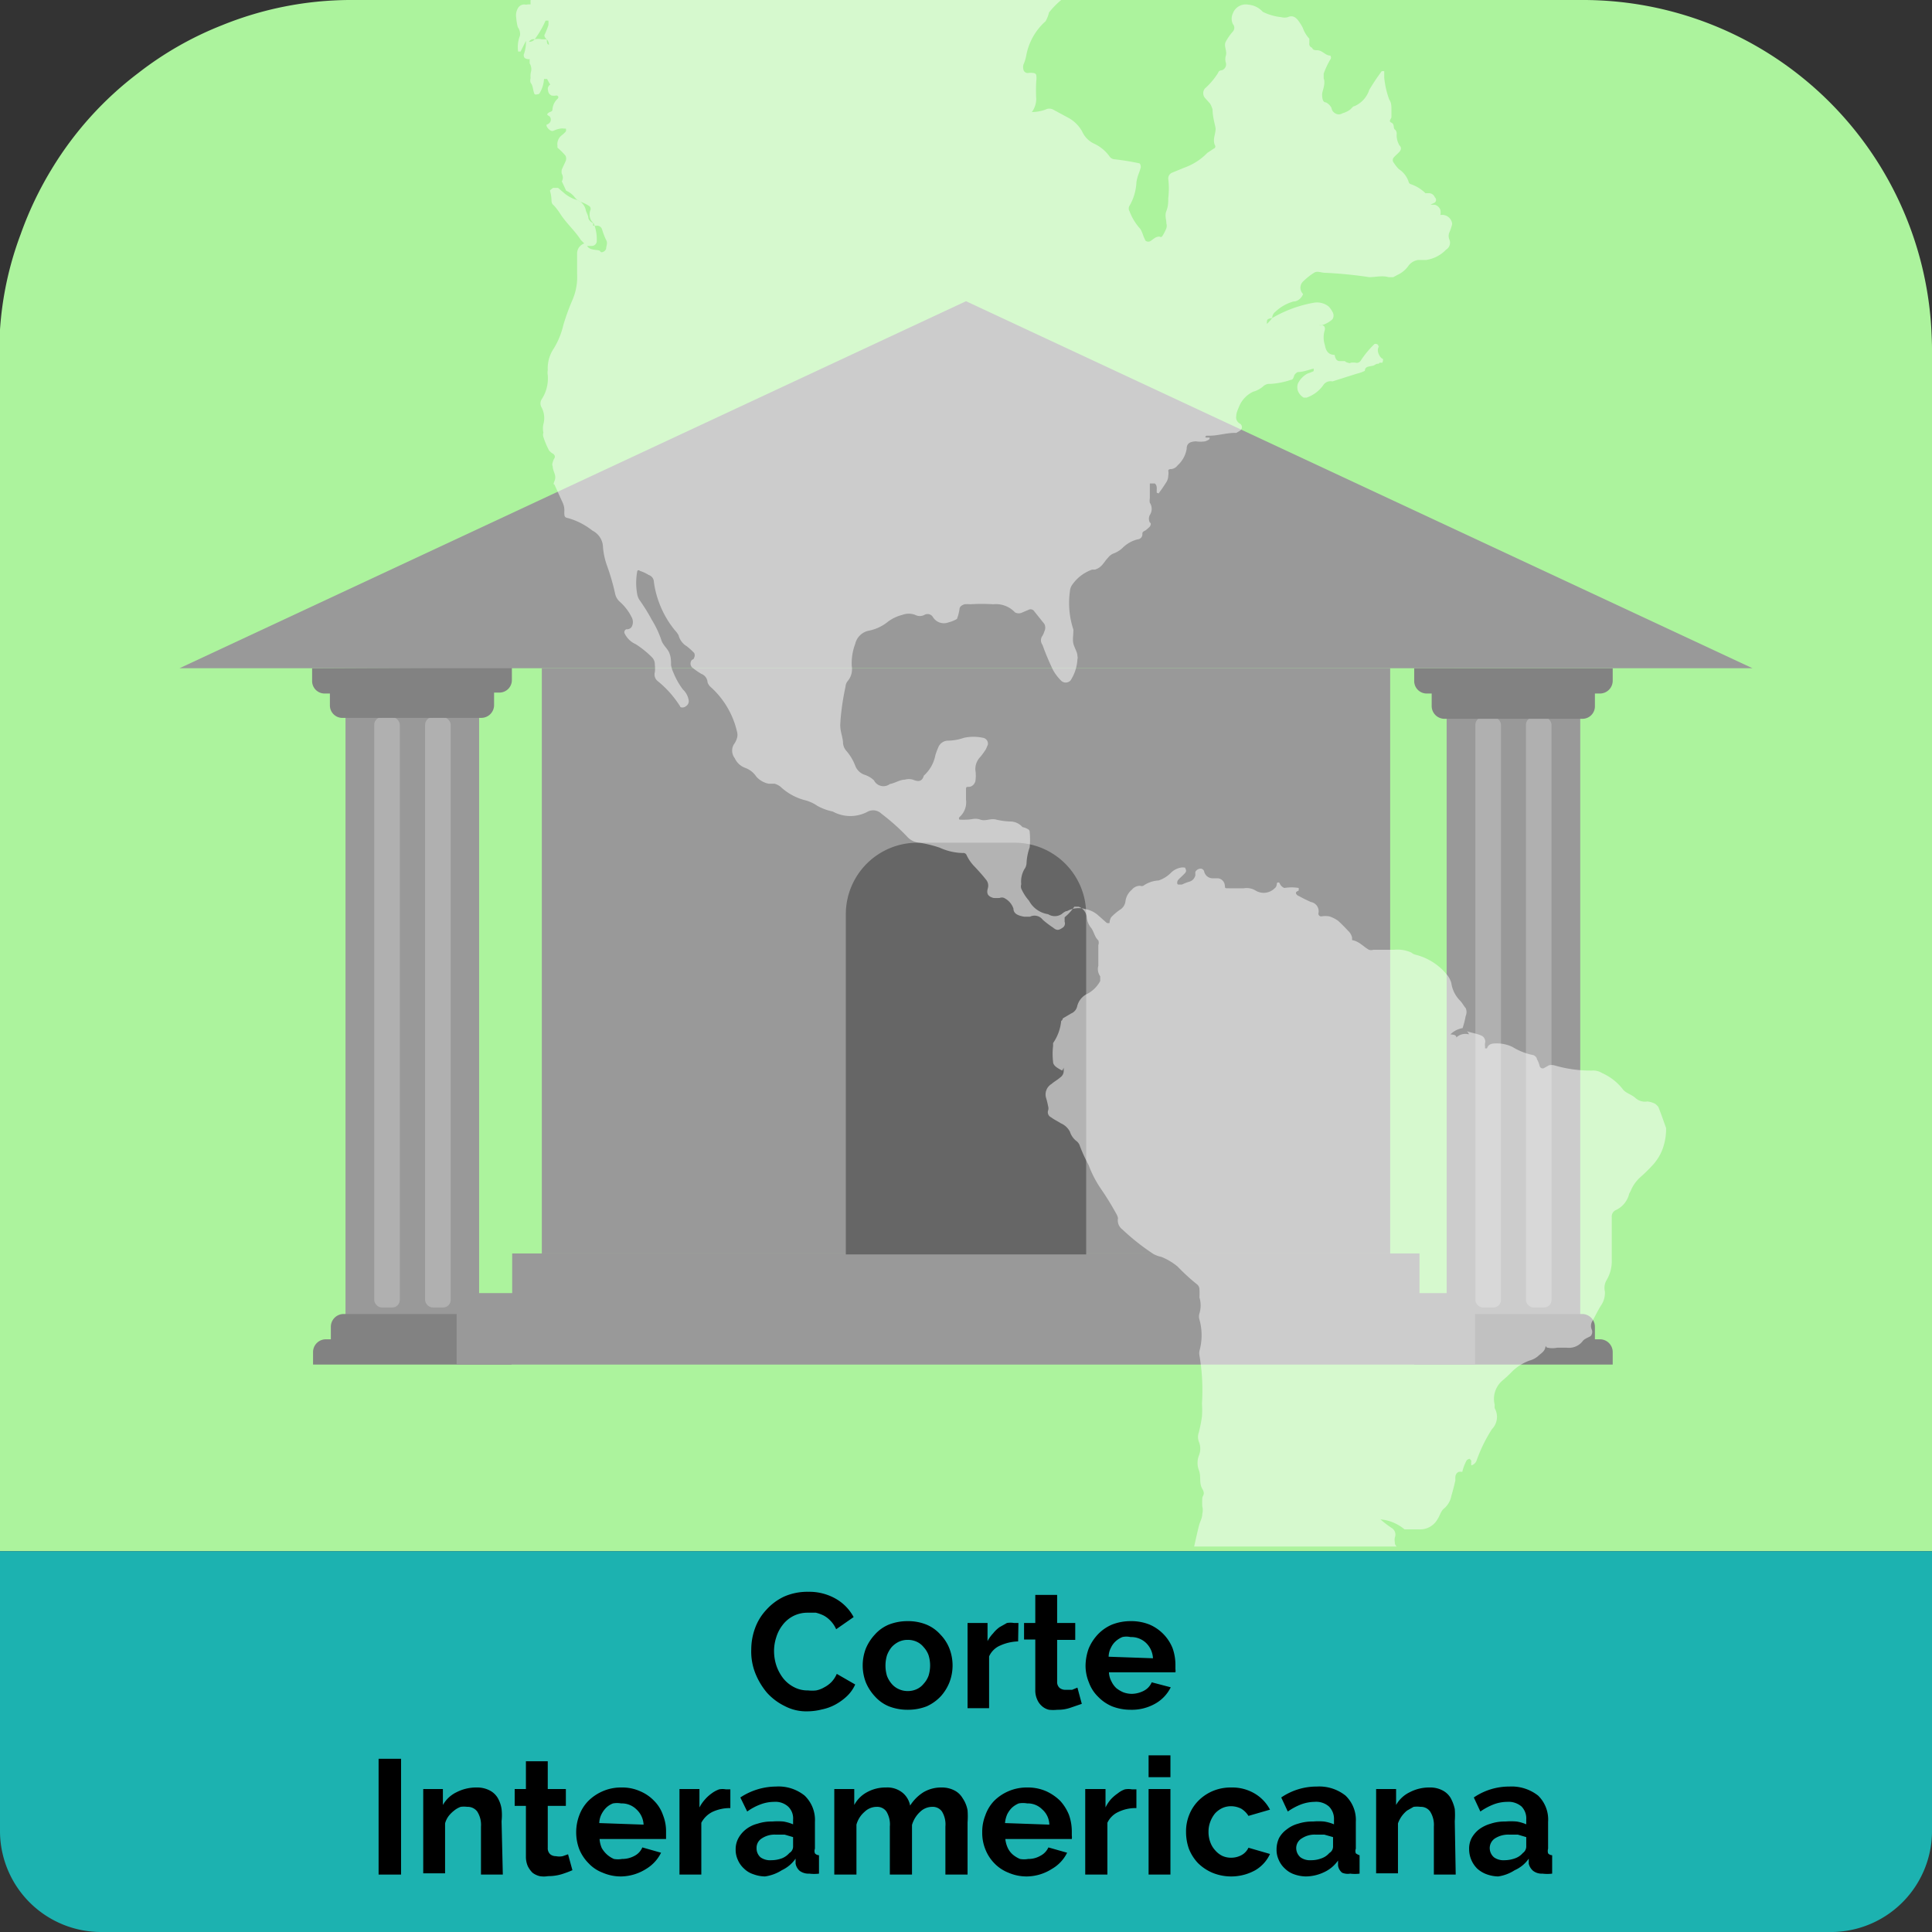 <svg id="Capa_1" data-name="Capa 1" xmlns="http://www.w3.org/2000/svg" viewBox="0 0 61.9 61.9"><rect x="0" y="0" width="61.9" height="61.9" fill="#333333" stroke="none"/><defs><style>.cls-1{fill:#acf39d;}.cls-2{fill:#1cb2b0;}.cls-3{fill:#828282;}.cls-3,.cls-6,.cls-8{fill-rule:evenodd;}.cls-4,.cls-6{fill:#999;}.cls-5{fill:#b0b0b0;}.cls-7{fill:#666;}.cls-8{fill:#fff;opacity:0.5;}</style></defs><path class="cls-1" d="M61.9,11.16V49.7H0V10.56A10.67,10.67,0,0,1,.66,7.51a11.25,11.25,0,0,1,1-2.1h0A11,11,0,0,1,4.43,2.34,10.81,10.81,0,0,1,7.11.81,11,11,0,0,1,11.2,0H50.7A11.18,11.18,0,0,1,61.88,10.56C61.89,10.76,61.9,11,61.9,11.16Z"/><path class="cls-2" d="M61.9,49.7H0v9a3.24,3.24,0,0,0,3.28,3.2H58.72a3.24,3.24,0,0,0,3.18-3.3h0Z"/><path d="M24.07,52.84a2,2,0,0,1,.12-.67,1.71,1.71,0,0,1,.36-.59,1.79,1.79,0,0,1,.58-.43A1.86,1.86,0,0,1,25.9,51a1.71,1.71,0,0,1,.89.23,1.48,1.48,0,0,1,.56.58l-.56.39a.91.91,0,0,0-.18-.27.87.87,0,0,0-.22-.17,1.25,1.25,0,0,0-.25-.09l-.26,0a1,1,0,0,0-.47.11,1,1,0,0,0-.34.29,1.2,1.2,0,0,0-.2.39,1.41,1.41,0,0,0-.07.45,1.5,1.5,0,0,0,.08.47,1.41,1.41,0,0,0,.22.4,1.06,1.06,0,0,0,.35.28.92.92,0,0,0,.44.1,1.15,1.15,0,0,0,.26,0,.82.82,0,0,0,.26-.1.91.91,0,0,0,.23-.17.9.9,0,0,0,.17-.26l.59.34a1.18,1.18,0,0,1-.26.37,1.77,1.77,0,0,1-.37.27,1.54,1.54,0,0,1-.44.16,1.88,1.88,0,0,1-.46.06,1.48,1.48,0,0,1-.73-.17,1.86,1.86,0,0,1-.57-.43,2.27,2.27,0,0,1-.37-.62A1.89,1.89,0,0,1,24.07,52.84Z"/><path d="M29.08,54.78a1.64,1.64,0,0,1-.6-.11,1.23,1.23,0,0,1-.45-.32,1.51,1.51,0,0,1-.29-.45,1.51,1.51,0,0,1,0-1.08,1.51,1.51,0,0,1,.29-.45,1.23,1.23,0,0,1,.45-.32,1.64,1.64,0,0,1,.6-.11,1.57,1.57,0,0,1,.6.11,1.23,1.23,0,0,1,.45.32,1.34,1.34,0,0,1,.29.45,1.51,1.51,0,0,1,0,1.08,1.48,1.48,0,0,1-.28.45,1.42,1.42,0,0,1-.45.32A1.66,1.66,0,0,1,29.08,54.78Zm-.71-1.42a1.16,1.16,0,0,0,.05.34.87.87,0,0,0,.15.25.63.63,0,0,0,.23.17.67.67,0,0,0,.28.06.68.68,0,0,0,.29-.06.6.6,0,0,0,.22-.17.76.76,0,0,0,.16-.26,1.11,1.11,0,0,0,0-.66.76.76,0,0,0-.16-.26.6.6,0,0,0-.22-.17.68.68,0,0,0-.29-.06.67.67,0,0,0-.28.06.76.76,0,0,0-.23.17.93.93,0,0,0-.15.26A1.14,1.14,0,0,0,28.37,53.36Z"/><path d="M32.62,52.59a1.49,1.49,0,0,0-.57.13.68.68,0,0,0-.36.35v1.66H31V52h.64v.58a1.14,1.14,0,0,1,.18-.25,1,1,0,0,1,.21-.2l.23-.13a.66.66,0,0,1,.23,0h.14Z"/><path d="M34.66,54.59l-.35.12a1.21,1.21,0,0,1-.43.07,1.26,1.26,0,0,1-.27,0,.51.51,0,0,1-.23-.12.57.57,0,0,1-.15-.21.71.71,0,0,1-.06-.31V52.53h-.36V52h.36V51.1h.7V52h.58v.54h-.58v1.34a.25.25,0,0,0,.08.2.29.29,0,0,0,.19.06l.21,0,.17-.07Z"/><path d="M36.23,54.78a1.64,1.64,0,0,1-.6-.11,1.34,1.34,0,0,1-.45-.31,1.2,1.2,0,0,1-.29-.45,1.41,1.41,0,0,1-.11-.54,1.68,1.68,0,0,1,.1-.55,1.51,1.51,0,0,1,.29-.45,1.36,1.36,0,0,1,.46-.32,1.64,1.64,0,0,1,.6-.11,1.57,1.57,0,0,1,.6.11,1.38,1.38,0,0,1,.74.76,1.61,1.61,0,0,1,.09.54v.13a.31.31,0,0,1,0,.1H35.53a.66.66,0,0,0,.08.29.69.69,0,0,0,.16.22,1,1,0,0,0,.22.13.81.81,0,0,0,.27.05.87.87,0,0,0,.39-.1.54.54,0,0,0,.25-.27l.61.16a1.22,1.22,0,0,1-.49.52A1.52,1.52,0,0,1,36.23,54.78Zm.71-1.65a.73.73,0,0,0-.23-.5.69.69,0,0,0-.49-.18.58.58,0,0,0-.26,0,.74.74,0,0,0-.22.14.66.66,0,0,0-.15.21.64.64,0,0,0-.07.28Z"/><path d="M12.13,60.06V56.35h.72v3.71Z"/><path d="M16.11,60.06h-.7V58.52a.79.79,0,0,0-.12-.48.38.38,0,0,0-.32-.15.78.78,0,0,0-.21,0,.72.72,0,0,0-.21.12,1,1,0,0,0-.18.18.7.7,0,0,0-.11.23v1.6h-.7V57.32h.63v.51a1,1,0,0,1,.44-.41,1.38,1.38,0,0,1,.65-.15.87.87,0,0,1,.42.1.64.64,0,0,1,.25.24,1,1,0,0,1,.12.35,1.72,1.72,0,0,1,0,.39Z"/><path d="M18.34,59.92a3.32,3.32,0,0,1-.35.13,1.49,1.49,0,0,1-.43.06.77.77,0,0,1-.27,0,.61.61,0,0,1-.23-.11.8.8,0,0,1-.15-.21.75.75,0,0,1-.06-.31V57.86h-.36v-.54h.36v-.89h.7v.89h.58v.54h-.58V59.2a.26.26,0,0,0,.08.21.28.28,0,0,0,.18.06.54.54,0,0,0,.22,0l.17-.06Z"/><path d="M19.91,60.12a1.46,1.46,0,0,1-.6-.12,1.19,1.19,0,0,1-.45-.3,1.37,1.37,0,0,1-.3-.45,1.54,1.54,0,0,1,0-1.09,1.29,1.29,0,0,1,.29-.46,1.49,1.49,0,0,1,.46-.31,1.46,1.46,0,0,1,.6-.12,1.4,1.4,0,0,1,.6.12,1.34,1.34,0,0,1,.45.31,1.18,1.18,0,0,1,.28.45,1.39,1.39,0,0,1,.1.53v.13s0,.08,0,.11H19.21a.88.88,0,0,0,.07.29.87.87,0,0,0,.17.21.83.83,0,0,0,.22.14.78.78,0,0,0,.26,0,.82.82,0,0,0,.4-.1.54.54,0,0,0,.25-.27l.6.17a1.25,1.25,0,0,1-.48.52A1.54,1.54,0,0,1,19.91,60.12Zm.71-1.66a.71.71,0,0,0-.23-.49.67.67,0,0,0-.49-.19.75.75,0,0,0-.26,0,.64.64,0,0,0-.22.14.8.8,0,0,0-.15.21.68.68,0,0,0-.07.28Z"/><path d="M23.4,57.93a1.32,1.32,0,0,0-.57.12.81.81,0,0,0-.36.35v1.66h-.7V57.32h.64v.59a1.2,1.2,0,0,1,.18-.26,1.24,1.24,0,0,1,.21-.19.94.94,0,0,1,.24-.13.59.59,0,0,1,.22,0h.14Z"/><path d="M24.51,60.12a1.11,1.11,0,0,1-.37-.07.75.75,0,0,1-.3-.18.8.8,0,0,1-.2-.28.77.77,0,0,1-.07-.34.74.74,0,0,1,.09-.36.92.92,0,0,1,.24-.28,1,1,0,0,1,.37-.18,1.41,1.41,0,0,1,.47-.07,2.19,2.19,0,0,1,.36,0,1.4,1.4,0,0,1,.31.09v-.15a.52.52,0,0,0-.16-.42.61.61,0,0,0-.45-.15,1.26,1.26,0,0,0-.43.08,1.8,1.8,0,0,0-.43.23l-.22-.45a2.09,2.09,0,0,1,1.14-.35,1.33,1.33,0,0,1,.92.29,1.08,1.08,0,0,1,.33.84v.86a.21.21,0,0,0,0,.15.18.18,0,0,0,.13.06v.59a1.25,1.25,0,0,1-.31,0,.48.48,0,0,1-.31-.09.41.41,0,0,1-.13-.23l0-.16a1.11,1.11,0,0,1-.44.37A1.35,1.35,0,0,1,24.51,60.12Zm.2-.52a1,1,0,0,0,.34-.06.61.61,0,0,0,.24-.17.24.24,0,0,0,.12-.2v-.31l-.27-.08-.29,0a.74.74,0,0,0-.44.12.35.35,0,0,0-.17.31.38.38,0,0,0,.13.3A.53.53,0,0,0,24.71,59.6Z"/><path d="M31,60.06h-.71V58.52a.79.79,0,0,0-.11-.48.36.36,0,0,0-.31-.15.56.56,0,0,0-.39.16.91.91,0,0,0-.26.42v1.59h-.71V58.52a.79.79,0,0,0-.11-.48.36.36,0,0,0-.31-.15.56.56,0,0,0-.39.16.83.83,0,0,0-.26.41v1.6h-.71V57.32h.64v.51a1,1,0,0,1,.41-.41,1.23,1.23,0,0,1,.61-.15.77.77,0,0,1,.53.17.7.7,0,0,1,.24.41,1.36,1.36,0,0,1,.43-.43,1.11,1.11,0,0,1,.58-.15.87.87,0,0,1,.42.1.64.64,0,0,1,.25.24A1,1,0,0,1,31,58a2.58,2.58,0,0,1,0,.39Z"/><path d="M32.91,60.12a1.46,1.46,0,0,1-.6-.12,1.27,1.27,0,0,1-.45-.3,1.34,1.34,0,0,1-.29-.45,1.4,1.4,0,0,1-.1-.54,1.42,1.42,0,0,1,.1-.55,1.27,1.27,0,0,1,.28-.46,1.48,1.48,0,0,1,1.07-.43,1.46,1.46,0,0,1,.6.12,1.57,1.57,0,0,1,.45.31,1.48,1.48,0,0,1,.28.45,1.6,1.6,0,0,1,.09.53v.13a.37.37,0,0,1,0,.11H32.21a.89.89,0,0,0,.08.29.65.65,0,0,0,.16.21.88.88,0,0,0,.23.14.75.75,0,0,0,.26,0,.76.76,0,0,0,.39-.1.56.56,0,0,0,.26-.27l.6.17a1.22,1.22,0,0,1-.49.52A1.52,1.52,0,0,1,32.91,60.12Zm.71-1.66a.67.67,0,0,0-.23-.49.65.65,0,0,0-.48-.19.76.76,0,0,0-.27,0,.74.74,0,0,0-.22.14.8.8,0,0,0-.15.21.89.89,0,0,0-.07.28Z"/><path d="M36.41,57.93a1.26,1.26,0,0,0-.57.12.72.72,0,0,0-.36.35v1.66h-.71V57.32h.65v.59a1.17,1.17,0,0,1,.17-.26,1.3,1.3,0,0,1,.22-.19.76.76,0,0,1,.23-.13.64.64,0,0,1,.23,0h.14Z"/><path d="M36.8,56.94v-.7h.7v.7Zm0,3.12V57.32h.7v2.74Z"/><path d="M38,58.69a1.4,1.4,0,0,1,.1-.54,1.34,1.34,0,0,1,.29-.45,1.44,1.44,0,0,1,.45-.31,1.48,1.48,0,0,1,.61-.12,1.41,1.41,0,0,1,.76.2,1.3,1.3,0,0,1,.48.51l-.69.2a.72.72,0,0,0-.23-.23.73.73,0,0,0-.33-.08.67.67,0,0,0-.28.06.76.76,0,0,0-.23.17.93.93,0,0,0-.15.26.88.88,0,0,0-.06.33.93.93,0,0,0,.06.34.76.76,0,0,0,.16.26.72.72,0,0,0,.22.17.67.67,0,0,0,.28.06.7.7,0,0,0,.35-.09A.53.53,0,0,0,40,59.2l.69.2a1.17,1.17,0,0,1-.47.52,1.59,1.59,0,0,1-1.38.08,1.49,1.49,0,0,1-.46-.31,1.44,1.44,0,0,1-.29-.46A1.62,1.62,0,0,1,38,58.69Z"/><path d="M41.84,60.12a1.17,1.17,0,0,1-.38-.07.79.79,0,0,1-.29-.18.8.8,0,0,1-.2-.28.77.77,0,0,1-.07-.34.86.86,0,0,1,.08-.36.83.83,0,0,1,.25-.28,1,1,0,0,1,.36-.18,1.47,1.47,0,0,1,.48-.07,2,2,0,0,1,.35,0,1.35,1.35,0,0,1,.32.09v-.15a.56.56,0,0,0-.16-.42.62.62,0,0,0-.46-.15,1.31,1.31,0,0,0-.43.08,2,2,0,0,0-.43.23l-.21-.45a2,2,0,0,1,1.14-.35,1.35,1.35,0,0,1,.92.29,1.08,1.08,0,0,1,.33.84v.86a.21.21,0,0,0,0,.15s.07.05.12.06v.59a1.18,1.18,0,0,1-.3,0A.46.46,0,0,1,43,60a.36.36,0,0,1-.13-.23l0-.16a1.11,1.11,0,0,1-.44.37A1.39,1.39,0,0,1,41.84,60.12ZM42,59.6a.93.93,0,0,0,.34-.06.58.58,0,0,0,.25-.17.24.24,0,0,0,.12-.2v-.31l-.28-.08-.28,0a.74.74,0,0,0-.44.12.36.36,0,0,0-.18.31.39.39,0,0,0,.14.3A.52.52,0,0,0,42,59.6Z"/><path d="M46.64,60.06h-.7V58.52a.79.79,0,0,0-.12-.48.36.36,0,0,0-.31-.15.85.85,0,0,0-.22,0l-.21.12a1,1,0,0,0-.17.18,1,1,0,0,0-.12.23v1.6h-.7V57.32h.64v.51a1,1,0,0,1,.44-.41,1.34,1.34,0,0,1,.64-.15.84.84,0,0,1,.42.1.64.64,0,0,1,.25.24,1.33,1.33,0,0,1,.13.35,2.56,2.56,0,0,1,0,.39Z"/><path d="M48,60.12a1.16,1.16,0,0,1-.37-.07.92.92,0,0,1-.3-.18.88.88,0,0,1-.26-.62.73.73,0,0,1,.08-.36.92.92,0,0,1,.24-.28,1.16,1.16,0,0,1,.37-.18,1.41,1.41,0,0,1,.47-.07,2.19,2.19,0,0,1,.36,0,1.26,1.26,0,0,1,.31.09v-.15a.55.55,0,0,0-.15-.42.64.64,0,0,0-.46-.15,1.26,1.26,0,0,0-.43.08,2,2,0,0,0-.43.23l-.21-.45a2,2,0,0,1,1.14-.35,1.37,1.37,0,0,1,.92.29,1.07,1.07,0,0,1,.32.84v.86a.27.27,0,0,0,0,.15.18.18,0,0,0,.13.06v.59a1.25,1.25,0,0,1-.31,0,.45.45,0,0,1-.3-.09.43.43,0,0,1-.14-.23v-.16a1.07,1.07,0,0,1-.45.37A1.32,1.32,0,0,1,48,60.12Zm.2-.52a1,1,0,0,0,.34-.06.58.58,0,0,0,.25-.17.26.26,0,0,0,.11-.2v-.31l-.27-.08-.28,0a.79.79,0,0,0-.45.12.37.37,0,0,0-.17.31.39.39,0,0,0,.14.3A.52.52,0,0,0,48.2,59.6Z"/><path class="cls-3" d="M7.85,6.47h0Z"/><rect class="cls-4" x="11.07" y="22.42" width="4.28" height="20.29"/><rect class="cls-5" x="11.99" y="22.98" width="0.82" height="18.91" rx="0.24"/><rect class="cls-5" x="13.62" y="22.98" width="0.82" height="18.91" rx="0.24"/><path class="cls-3" d="M10,21.41v.41a.4.4,0,0,0,.41.4h.16v.4A.4.4,0,0,0,11,23h4.42a.41.41,0,0,0,.41-.41v-.4H16a.4.4,0,0,0,.4-.4v-.41Z"/><path class="cls-3" d="M16.39,43.72v-.4a.4.4,0,0,0-.4-.41h-.16v-.4a.42.42,0,0,0-.41-.41H11a.41.41,0,0,0-.4.41v.4h-.16a.41.41,0,0,0-.41.41v.4Z"/><rect class="cls-4" x="46.35" y="22.42" width="4.28" height="20.29"/><rect class="cls-5" x="47.27" y="22.98" width="0.82" height="18.91" rx="0.24"/><rect class="cls-5" x="48.89" y="22.98" width="0.82" height="18.91" rx="0.24"/><path class="cls-3" d="M45.31,21.41v.41a.4.4,0,0,0,.4.4h.16v.4a.41.41,0,0,0,.41.41H50.7a.4.4,0,0,0,.4-.41v-.4h.16a.41.41,0,0,0,.41-.4v-.41Z"/><path class="cls-3" d="M51.67,43.72v-.4a.41.41,0,0,0-.41-.41H51.1v-.4a.41.41,0,0,0-.4-.41H46.28a.41.41,0,0,0-.41.41v.4h-.16a.4.4,0,0,0-.4.41v.4Z"/><rect class="cls-4" x="17.36" y="21.41" width="27.18" height="18.75"/><rect class="cls-4" x="14.63" y="41.43" width="32.63" height="2.29"/><rect class="cls-4" x="16.41" y="40.16" width="29.07" height="1.74"/><polygon class="cls-6" points="30.95 9.65 5.75 21.41 30.95 21.41 56.15 21.41 30.95 9.65"/><path class="cls-7" d="M29.39,27h3.12a2.29,2.29,0,0,1,2.29,2.29v10.9a0,0,0,0,1,0,0H27.1a0,0,0,0,1,0,0V29.26A2.29,2.29,0,0,1,29.39,27Z"/><path class="cls-8" d="M53.38,36.14c-.08-.22-.16-.46-.25-.68,0,0-.07-.08-.11-.1a.73.73,0,0,0-.24-.07.45.45,0,0,1-.38-.11c-.13-.12-.33-.16-.42-.3a1.75,1.75,0,0,0-.65-.5A.55.55,0,0,0,51,34.3a4.11,4.11,0,0,1-1.21-.17.45.45,0,0,0-.16,0l-.18.1c-.05,0-.09,0-.12-.07a.79.79,0,0,0-.09-.23c0-.06-.09-.13-.14-.13a2,2,0,0,1-.63-.25,1.14,1.14,0,0,0-.49-.12c-.16,0-.28,0-.34.16l-.06,0s0,0,0-.06a.43.43,0,0,1,0-.11.21.21,0,0,0-.14-.25c-.12-.05-.25-.07-.38-.11s0,0,0,.08a.42.42,0,0,0-.4.1c0-.09-.11-.09-.19-.1a.73.73,0,0,1,.39-.2,2.79,2.79,0,0,0,.1-.39.31.31,0,0,0,0-.25c-.07-.08-.11-.17-.19-.25a1,1,0,0,1-.27-.55.7.7,0,0,0-.14-.27,1.89,1.89,0,0,0-1-.64.31.31,0,0,1-.14-.07,1.08,1.08,0,0,0-.55-.09H44a.23.23,0,0,1-.14,0c-.18-.1-.31-.27-.54-.31,0,0,0-.05,0-.08a.42.42,0,0,0-.13-.22c-.1-.11-.21-.22-.32-.32a1,1,0,0,0-.28-.14.73.73,0,0,0-.25,0,.09.09,0,0,1-.1-.09A.3.3,0,0,0,42,28.9c-.13-.06-.26-.12-.38-.19a.15.15,0,0,1-.1-.09c0-.06.05-.06.09-.09h0s0,0,0-.08a.09.09,0,0,0,0,0,1.41,1.41,0,0,0-.46,0A.26.26,0,0,1,41,28.3a.05.05,0,0,0-.09,0s0,.11-.06.15a.5.5,0,0,1-.61.09.55.55,0,0,0-.39-.08c-.16,0-.31,0-.47,0s-.12,0-.14-.11,0,0,0,0a.25.25,0,0,0-.21-.21l-.19,0a.28.28,0,0,1-.26-.22.12.12,0,0,0-.11-.09.2.2,0,0,0-.17.1.36.36,0,0,0,0,.1.27.27,0,0,1-.2.22,1.57,1.57,0,0,0-.23.09c-.06,0-.08,0-.12,0s-.05-.09,0-.15.15-.14.22-.22,0-.14,0-.17a.37.37,0,0,0-.15,0,.59.59,0,0,0-.31.17,1,1,0,0,1-.39.24.93.93,0,0,0-.49.17.14.14,0,0,1-.1,0,.34.34,0,0,0-.27.13.57.57,0,0,0-.2.36.37.37,0,0,1-.18.28,1.68,1.68,0,0,0-.28.24.37.37,0,0,0-.05.18.15.15,0,0,1-.09,0l-.26-.23a.85.85,0,0,0-.41-.21.78.78,0,0,0-.6.06c-.06,0-.13.06-.18.1a.4.4,0,0,1-.43,0,.83.83,0,0,1-.61-.43,1.53,1.53,0,0,1-.25-.39.23.23,0,0,1,0-.14.79.79,0,0,1,.1-.48.37.37,0,0,0,.07-.2,1.71,1.71,0,0,1,.1-.5,2.78,2.78,0,0,0,0-.51.09.09,0,0,0-.05-.07.51.51,0,0,0-.18-.07h0v0a.52.52,0,0,0-.39-.18,2.22,2.22,0,0,1-.45-.06c-.19-.05-.34.06-.51,0s-.28,0-.42,0a2.17,2.17,0,0,1-.25,0,.06.06,0,0,1,0-.08.63.63,0,0,0,.21-.56c0-.09,0-.2,0-.3s0-.11.09-.11.18-.07.21-.18a1.14,1.14,0,0,0,0-.36.56.56,0,0,1,.16-.42,2.27,2.27,0,0,0,.18-.25l.06-.14a.19.19,0,0,0-.15-.22,1.44,1.44,0,0,0-.62,0,1.6,1.6,0,0,1-.51.09.34.34,0,0,0-.31.22,2.34,2.34,0,0,0-.09.24,1.18,1.18,0,0,1-.37.66c-.06.2-.18.2-.35.13a.47.47,0,0,0-.26,0c-.16,0-.31.11-.48.14A.34.34,0,0,1,28,25a.81.81,0,0,0-.31-.18.49.49,0,0,1-.29-.29,1.58,1.58,0,0,0-.29-.48.43.43,0,0,1-.1-.24c0-.14-.06-.3-.08-.45s0-.2,0-.3A8.16,8.16,0,0,1,27.09,22a.31.31,0,0,1,.07-.18.59.59,0,0,0,.13-.48,1.76,1.76,0,0,1,.11-.71.56.56,0,0,1,.42-.42,1.4,1.4,0,0,0,.64-.3,1.32,1.32,0,0,1,.45-.21.58.58,0,0,1,.41,0,.32.32,0,0,0,.3,0,.2.2,0,0,1,.27.07.41.41,0,0,0,.5.17,1,1,0,0,0,.27-.11,1.47,1.47,0,0,0,.08-.3c0-.1.08-.14.16-.17a1.25,1.25,0,0,1,.19,0,5.9,5.9,0,0,1,.73,0,.84.84,0,0,1,.7.26.25.25,0,0,0,.24,0l.19-.08a.14.14,0,0,1,.19.05l.32.4a.26.26,0,0,1,0,.24.59.59,0,0,1-.06.14.24.24,0,0,0,0,.29,8.16,8.16,0,0,0,.34.81,1.51,1.51,0,0,0,.25.33.21.21,0,0,0,.31,0,1.37,1.37,0,0,0,.22-.68.17.17,0,0,0,0-.1c0-.13-.1-.27-.13-.4s0-.27,0-.4a.2.2,0,0,0,0-.05,2.71,2.71,0,0,1-.11-1.23.4.4,0,0,1,.07-.2,1.31,1.31,0,0,1,.64-.49l.09,0a.49.49,0,0,0,.25-.17c.06-.07.1-.14.17-.21a.42.42,0,0,1,.16-.13.86.86,0,0,0,.3-.18,1.05,1.05,0,0,1,.49-.28.16.16,0,0,0,.15-.18c0-.06.05-.08.09-.1a.93.93,0,0,0,.15-.13s.07-.1,0-.13a.26.26,0,0,1,0-.24.35.35,0,0,0,0-.39.42.42,0,0,1,0-.15c0-.15,0-.31,0-.47H37c.08.07.06.16.06.24s0,.05.06.08a.08.08,0,0,0,0,0c.09-.12.18-.25.26-.38a.41.41,0,0,0,.05-.19.43.43,0,0,0,0-.16s0-.05.08-.05a.29.29,0,0,0,.22-.12.91.91,0,0,0,.29-.53c0-.19.13-.23.29-.24a1,1,0,0,0,.3,0,.46.46,0,0,0,.14-.07s0,0,0,0a.06.06,0,0,0,0-.05l-.1,0s-.07,0,0-.06h.09c.3,0,.57-.1.87-.09,0,0,.09-.05.13-.08s.09-.13,0-.21a.23.23,0,0,1-.13-.26c0-.1.06-.22.11-.34a.9.9,0,0,1,.43-.43.83.83,0,0,0,.32-.17.29.29,0,0,1,.23-.08,2.49,2.49,0,0,0,.66-.13c.07,0,.09-.09.11-.15a.27.27,0,0,1,.11-.1c.17,0,.34-.07.51-.11l0,0s0,.07,0,.08a1.67,1.67,0,0,1-.2.08.71.71,0,0,0-.31.33.37.37,0,0,0,0,.21.43.43,0,0,0,.19.23s.06,0,.09,0a1.09,1.09,0,0,0,.53-.39.28.28,0,0,1,.3-.13l.79-.25a1.06,1.06,0,0,0,.25-.09c0-.18.22-.12.32-.19s.11,0,.15-.07l.09,0s.05-.12,0-.13-.19-.2-.13-.35,0,0,0-.06-.11-.08-.13-.05a3,3,0,0,0-.43.52.15.15,0,0,1-.17.07.57.57,0,0,0-.15,0,.08.08,0,0,1-.09,0,.16.16,0,0,1-.1-.05h-.16c-.12,0-.15-.1-.17-.2-.19,0-.28-.12-.31-.31a.78.78,0,0,1,0-.5c0-.06,0-.12-.09-.14a.16.16,0,0,1-.1,0h0l.09,0a.88.88,0,0,0,.34-.19.22.22,0,0,0,0-.24.74.74,0,0,0-.12-.17.6.6,0,0,0-.48-.12,4,4,0,0,0-1.33.49v0h0a1.45,1.45,0,0,1-.17.19c0-.15,0-.16.17-.19h0a.26.26,0,0,1,.1-.2,1.4,1.4,0,0,1,.58-.33c.13,0,.26-.1.31-.24A.28.28,0,0,1,41.77,9a2,2,0,0,1,.33-.26c.1-.07.23,0,.35,0a13.65,13.65,0,0,1,1.42.14c.21,0,.41-.06.62,0l.15,0,.13-.07a.88.88,0,0,0,.36-.3.47.47,0,0,1,.3-.18l.26,0A1.11,1.11,0,0,0,46.33,8a.26.26,0,0,0,.11-.32.29.29,0,0,1,0-.24,1.59,1.59,0,0,0,.07-.2.18.18,0,0,0,0-.14.32.32,0,0,0-.36-.21.44.44,0,0,0,0-.16.26.26,0,0,0-.18-.17h-.2s0,0,.06,0l.14-.07a.11.11,0,0,0,0-.17.2.2,0,0,0-.2-.13s-.09,0-.1,0a1.23,1.23,0,0,0-.47-.29.1.1,0,0,1-.07-.08.77.77,0,0,0-.31-.4,1.08,1.08,0,0,1-.16-.2.13.13,0,0,1,0-.18c.06-.07.13-.12.18-.18s.07-.13,0-.2a.62.62,0,0,1-.09-.38s0-.09-.06-.13,0-.17-.11-.22,0-.12,0-.18,0-.17,0-.26,0-.2-.07-.3a2.84,2.84,0,0,1-.16-.7l0-.21-.08,0,0,0a7,7,0,0,0-.4.6.86.86,0,0,1-.47.52c-.06,0-.1.09-.17.13a.74.74,0,0,1-.22.1.21.21,0,0,1-.23,0,.23.23,0,0,1-.12-.17.39.39,0,0,0-.18-.18c-.11,0-.12-.16-.12-.26s.12-.33.05-.51c0,0,0-.09,0-.15a2.62,2.62,0,0,1,.21-.45.1.1,0,0,0,0-.13c-.16,0-.25-.17-.42-.17s-.13-.06-.18-.09a.12.12,0,0,1-.07-.13s0-.1,0-.15a1,1,0,0,1-.21-.35,1.48,1.48,0,0,0-.13-.21c-.09-.13-.2-.2-.35-.13a.4.4,0,0,1-.21,0,1.74,1.74,0,0,1-.59-.17A.7.7,0,0,0,40,.15a.44.44,0,0,0-.5.28.4.4,0,0,0,0,.34.18.18,0,0,1,0,.24,1.78,1.78,0,0,0-.23.33c-.07.14.06.3,0,.46a.41.41,0,0,0,0,.19.2.2,0,0,1-.12.26s-.1,0-.12.08a2.33,2.33,0,0,1-.43.51.24.24,0,0,0,0,.29l.17.19a.77.77,0,0,1,.08.19c0,.19.05.38.09.56s-.12.4,0,.61c0,0,0,.07-.05.08l-.21.14a1.91,1.91,0,0,1-.73.47l-.39.16a.2.2,0,0,0-.13.2,2.57,2.57,0,0,1,0,.62c0,.13,0,.26-.06.41s0,.27,0,.4a.25.25,0,0,1,0,.15,1.38,1.38,0,0,1-.14.27.07.07,0,0,1-.08,0c-.13,0-.19.08-.27.13a.14.14,0,0,1-.18,0l-.06-.13a1.33,1.33,0,0,0-.1-.24,1.75,1.75,0,0,1-.35-.57.17.17,0,0,1,0-.18,1.63,1.63,0,0,0,.22-.75,1.4,1.4,0,0,1,.06-.24,2.25,2.25,0,0,0,.08-.24s0-.13-.06-.13a8,8,0,0,0-.81-.13A.22.22,0,0,1,35.54,5a1.26,1.26,0,0,0-.47-.39.78.78,0,0,1-.4-.4,1.11,1.11,0,0,0-.43-.43l-.5-.27a.26.26,0,0,0-.24,0,1.32,1.32,0,0,1-.44.08.71.71,0,0,0,.14-.42,5.4,5.4,0,0,1,0-.56.71.71,0,0,0,0-.21.1.1,0,0,0-.08-.06.62.62,0,0,0-.19,0,.14.14,0,0,1-.14-.11.31.31,0,0,1,0-.16,1.23,1.23,0,0,0,.09-.29,1.94,1.94,0,0,1,.62-1.1A1.06,1.06,0,0,0,33.61.4,2.66,2.66,0,0,1,34,0h-17A1.1,1.1,0,0,0,17,.14s0,0,0,0-.05,0-.08,0L16.85.15a.23.23,0,0,0-.26.12.45.45,0,0,0-.05.3,1.57,1.57,0,0,0,.05.3.37.37,0,0,1,.07.27,1,1,0,0,0-.06.51,0,0,0,0,0,0,0l.08,0,.17-.34a1.1,1.1,0,0,1-.07.44c0,.05,0,.12.11.14a.11.11,0,0,0,.08,0v0l0,0s0,0,0,0h0c0,.05,0,.1,0,.14a.36.36,0,0,1,.05.24A.59.59,0,0,0,17,2.5a.26.26,0,0,0,0,.15c.09.11.07.26.13.37a.12.12,0,0,0,.09,0A.09.09,0,0,0,17.28,3a1,1,0,0,0,.15-.47h0v0s0,0,0,0h.1a1.45,1.45,0,0,0,.1.18h0v0l0,0a.16.16,0,0,0-.07.19.19.19,0,0,0,.11.16.37.37,0,0,0,.15,0c.06,0,.09.05.05.1a.51.51,0,0,0-.17.35c0,.07-.08.07-.12.1s-.08.06,0,.1.1.18,0,.25-.07,0-.07.06.13.21.22.17.23-.09.34-.07h.06a.16.16,0,0,1,0,.09.86.86,0,0,1-.14.13.36.36,0,0,0-.13.33s0,0,0,.06h0s0,0,0,0a2.12,2.12,0,0,1,.26.26.22.22,0,0,1,0,.18L18,5.43h0a.33.33,0,0,0,0,.14.23.23,0,0,1,0,.24s0,0,0,0l.14.3a.72.72,0,0,1,.25.18.48.48,0,0,0,.25.19,1.13,1.13,0,0,1,.22.11.11.11,0,0,1,.06.13.39.39,0,0,0,0,.3.26.26,0,0,0,.08.11h0a.38.38,0,0,1,0,.1.58.58,0,0,0,.14,0,.17.17,0,0,1,.15.12,2.37,2.37,0,0,0,.13.34c.06.1,0,.19,0,.28a.17.17,0,0,1-.06.08s-.1.07-.13,0-.32,0-.42-.17l.15,0a.16.16,0,0,0,.16-.16,1.37,1.37,0,0,0-.1-.57.25.25,0,0,1-.17-.16c0-.09-.06-.17-.08-.25a.44.44,0,0,0-.34-.35,1.1,1.1,0,0,1-.35-.2l-.2-.17-.16,0s-.1.07-.1.09a1.19,1.19,0,0,1,.05.32s0,.09.05.13.16.18.23.29c.19.3.47.54.66.84l.11.11a.34.34,0,0,0-.23.31c0,.22,0,.45,0,.67a1.85,1.85,0,0,1-.14.81,7.26,7.26,0,0,0-.3.82,2.53,2.53,0,0,1-.31.76,1.13,1.13,0,0,0-.19.69.47.47,0,0,0,0,.16,1.22,1.22,0,0,1-.2.78.25.25,0,0,0,0,.25.73.73,0,0,1,.06.54.61.61,0,0,0,0,.27.22.22,0,0,0,0,.14,2.62,2.62,0,0,0,.18.43s.06.07.1.09.11.07.08.15a.45.45,0,0,0-.06.14.17.17,0,0,0,0,.14c0,.15.13.28.06.45s0,.1,0,.14l.26.57a.59.59,0,0,1,.05.29c0,.13,0,.18.12.2a2.22,2.22,0,0,1,.78.4.61.61,0,0,1,.34.54,2.34,2.34,0,0,0,.12.56,7.11,7.11,0,0,1,.27.93.48.48,0,0,0,.16.26,1.63,1.63,0,0,1,.37.49.32.32,0,0,1,0,.3.17.17,0,0,1-.17.08h0a.1.1,0,0,0-.06.13.72.72,0,0,0,.36.35,3.08,3.08,0,0,1,.52.42.32.32,0,0,1,.09.24.93.93,0,0,1,0,.24.27.27,0,0,0,.09.28,3.27,3.27,0,0,1,.72.81c0,.05.13.05.18,0a.19.19,0,0,0,.09-.22.61.61,0,0,0-.18-.32,2.33,2.33,0,0,1-.3-.53,1,1,0,0,1-.08-.25c0-.13,0-.26-.06-.4s-.2-.24-.25-.4a3.11,3.11,0,0,0-.3-.64,6.14,6.14,0,0,0-.41-.66.52.52,0,0,1-.06-.15,2,2,0,0,1,0-.77.05.05,0,0,1,.08,0,1.17,1.17,0,0,1,.28.13.24.24,0,0,1,.17.22,2.94,2.94,0,0,0,.16.65,3.08,3.08,0,0,0,.51.9.83.83,0,0,1,.12.16.58.58,0,0,0,.27.36,2.29,2.29,0,0,1,.23.21.16.16,0,0,1,0,.15s0,.05-.07.07a.18.18,0,0,0,0,.24,2.37,2.37,0,0,0,.3.21.31.31,0,0,1,.2.27.33.33,0,0,0,.11.16,2.76,2.76,0,0,1,.84,1.45.38.38,0,0,1,0,.15.64.64,0,0,1-.08.19.39.39,0,0,0,0,.48.59.59,0,0,0,.33.31.72.72,0,0,1,.36.28.71.71,0,0,0,.4.23l.19,0a.6.6,0,0,1,.18.09,1.81,1.81,0,0,0,.76.43,1.28,1.28,0,0,1,.43.19,1.7,1.7,0,0,0,.49.18,1.17,1.17,0,0,0,1.13,0,.38.38,0,0,1,.43.07,6.94,6.94,0,0,1,.81.72.59.59,0,0,0,.41.21,3.85,3.85,0,0,1,.65.16,1.86,1.86,0,0,0,.74.17.11.11,0,0,1,.12.07,1.31,1.31,0,0,0,.27.38c.12.13.24.26.34.39a.3.3,0,0,1,.07.29c-.05.17,0,.26.18.31a1.42,1.42,0,0,0,.2,0,.18.18,0,0,1,.14,0,.59.59,0,0,1,.3.34c0,.18.18.23.34.26H33a.33.33,0,0,1,.41.1,3.19,3.19,0,0,0,.33.25c.12.1.18.09.31,0a.16.16,0,0,0,.06-.19c0-.05,0-.1,0-.14a1.67,1.67,0,0,0,.31-.34s.1,0,.14,0a.4.4,0,0,1,.26.35.62.62,0,0,0,.14.33c.09.12.11.29.23.4a.22.22,0,0,1,0,.15c0,.22,0,.44,0,.66a.4.4,0,0,0,.06.34s0,.09,0,.15a1,1,0,0,1-.39.4.6.6,0,0,0-.35.42.32.32,0,0,1-.19.22l-.27.16s0,.05-.05.08a1.51,1.51,0,0,1-.26.71s0,.06,0,.09a2.18,2.18,0,0,0,0,.51c0,.13.16.21.29.28l0,0a.36.36,0,0,0,.05-.09.92.92,0,0,1,0,.09.25.25,0,0,1-.11.22c-.09.08-.19.13-.28.21a.39.39,0,0,0-.17.46,2.27,2.27,0,0,1,.06.25.22.22,0,0,1,0,.14.18.18,0,0,0,.1.22c.09.07.2.12.31.19a.59.59,0,0,1,.29.27.61.61,0,0,0,.21.3.31.31,0,0,1,.11.16,4.78,4.78,0,0,0,.28.61,3.53,3.53,0,0,0,.4.77,9.09,9.09,0,0,1,.48.78.42.42,0,0,1,.06.15.36.36,0,0,0,.14.36,7.12,7.12,0,0,0,1,.79.92.92,0,0,0,.25.09,1.94,1.94,0,0,1,.52.31,6.42,6.42,0,0,0,.61.56.21.21,0,0,1,.09.17,2.6,2.6,0,0,1,0,.26.89.89,0,0,1,0,.51.33.33,0,0,0,0,.2,1.86,1.86,0,0,1,0,1,.39.39,0,0,0,0,.15,6.61,6.61,0,0,1,.08,1.54,2.85,2.85,0,0,1,0,.41,4.59,4.59,0,0,1-.1.51.44.44,0,0,0,0,.3.58.58,0,0,1,0,.45.66.66,0,0,0,0,.46c.08.2,0,.41.11.6s0,.21,0,.31a2.17,2.17,0,0,0,0,.25.52.52,0,0,1,0,.25c0,.12-.07.24-.1.35s-.11.46-.16.69h6.49a.16.16,0,0,1-.06-.14.37.37,0,0,1,0-.15.25.25,0,0,0-.11-.31,3.24,3.24,0,0,1-.35-.27A1.39,1.39,0,0,1,45,49l.14,0,.32,0a.64.64,0,0,0,.6-.33c.08-.12.1-.26.22-.35a.7.7,0,0,0,.22-.39c.05-.17.09-.33.13-.5h0a.74.74,0,0,1,0-.12.18.18,0,0,1,.1-.15.28.28,0,0,1,.12,0,1.49,1.49,0,0,1,.14-.37.16.16,0,0,1,.1-.05s0,0,.05.06a.66.66,0,0,0,0,.15.25.25,0,0,0,.17-.16,4.9,4.9,0,0,1,.49-1,.56.56,0,0,0,.09-.67.37.37,0,0,1,0-.11.77.77,0,0,1,.25-.78,4.11,4.11,0,0,0,.31-.29,1.56,1.56,0,0,1,.56-.35.69.69,0,0,0,.3-.17c.08-.07.17-.12.2-.24s0,0,.08,0a.75.75,0,0,0,.3,0c.1,0,.21,0,.31,0a.56.56,0,0,0,.5-.2c.05-.08.17-.12.26-.17A.2.2,0,0,0,51,42.6a.29.29,0,0,1,0-.24c.11-.19.19-.37.3-.54a.72.72,0,0,0,.12-.44.5.5,0,0,1,.05-.36,1.18,1.18,0,0,0,.17-.64c0-.27,0-.54,0-.82s0-.38,0-.56a.23.23,0,0,1,.11-.22.78.78,0,0,0,.45-.54.91.91,0,0,0,.07-.14,1.22,1.22,0,0,1,.27-.37,5.18,5.18,0,0,0,.41-.4,1.57,1.57,0,0,0,.3-.47A1.84,1.84,0,0,0,53.38,36.14ZM17.52,1.26h0v0a.31.31,0,0,1,.07.17c-.07,0-.07-.1-.07-.17h0s0,0,0,0l-.16,0a.49.49,0,0,0-.23,0h0a.22.22,0,0,1-.18.08s0,0,0,0h0s0,0,0,0h0a.16.16,0,0,1,.18-.08h0s0,0,0,0a3,3,0,0,0,.35-.6s.05,0,.09,0,0,0,0,0a.76.76,0,0,1,0,.15,3.05,3.05,0,0,1-.13.32A.19.19,0,0,0,17.52,1.26Zm.13,1.55v0s0,0,0,0S17.66,2.87,17.65,2.81Z"/></svg>